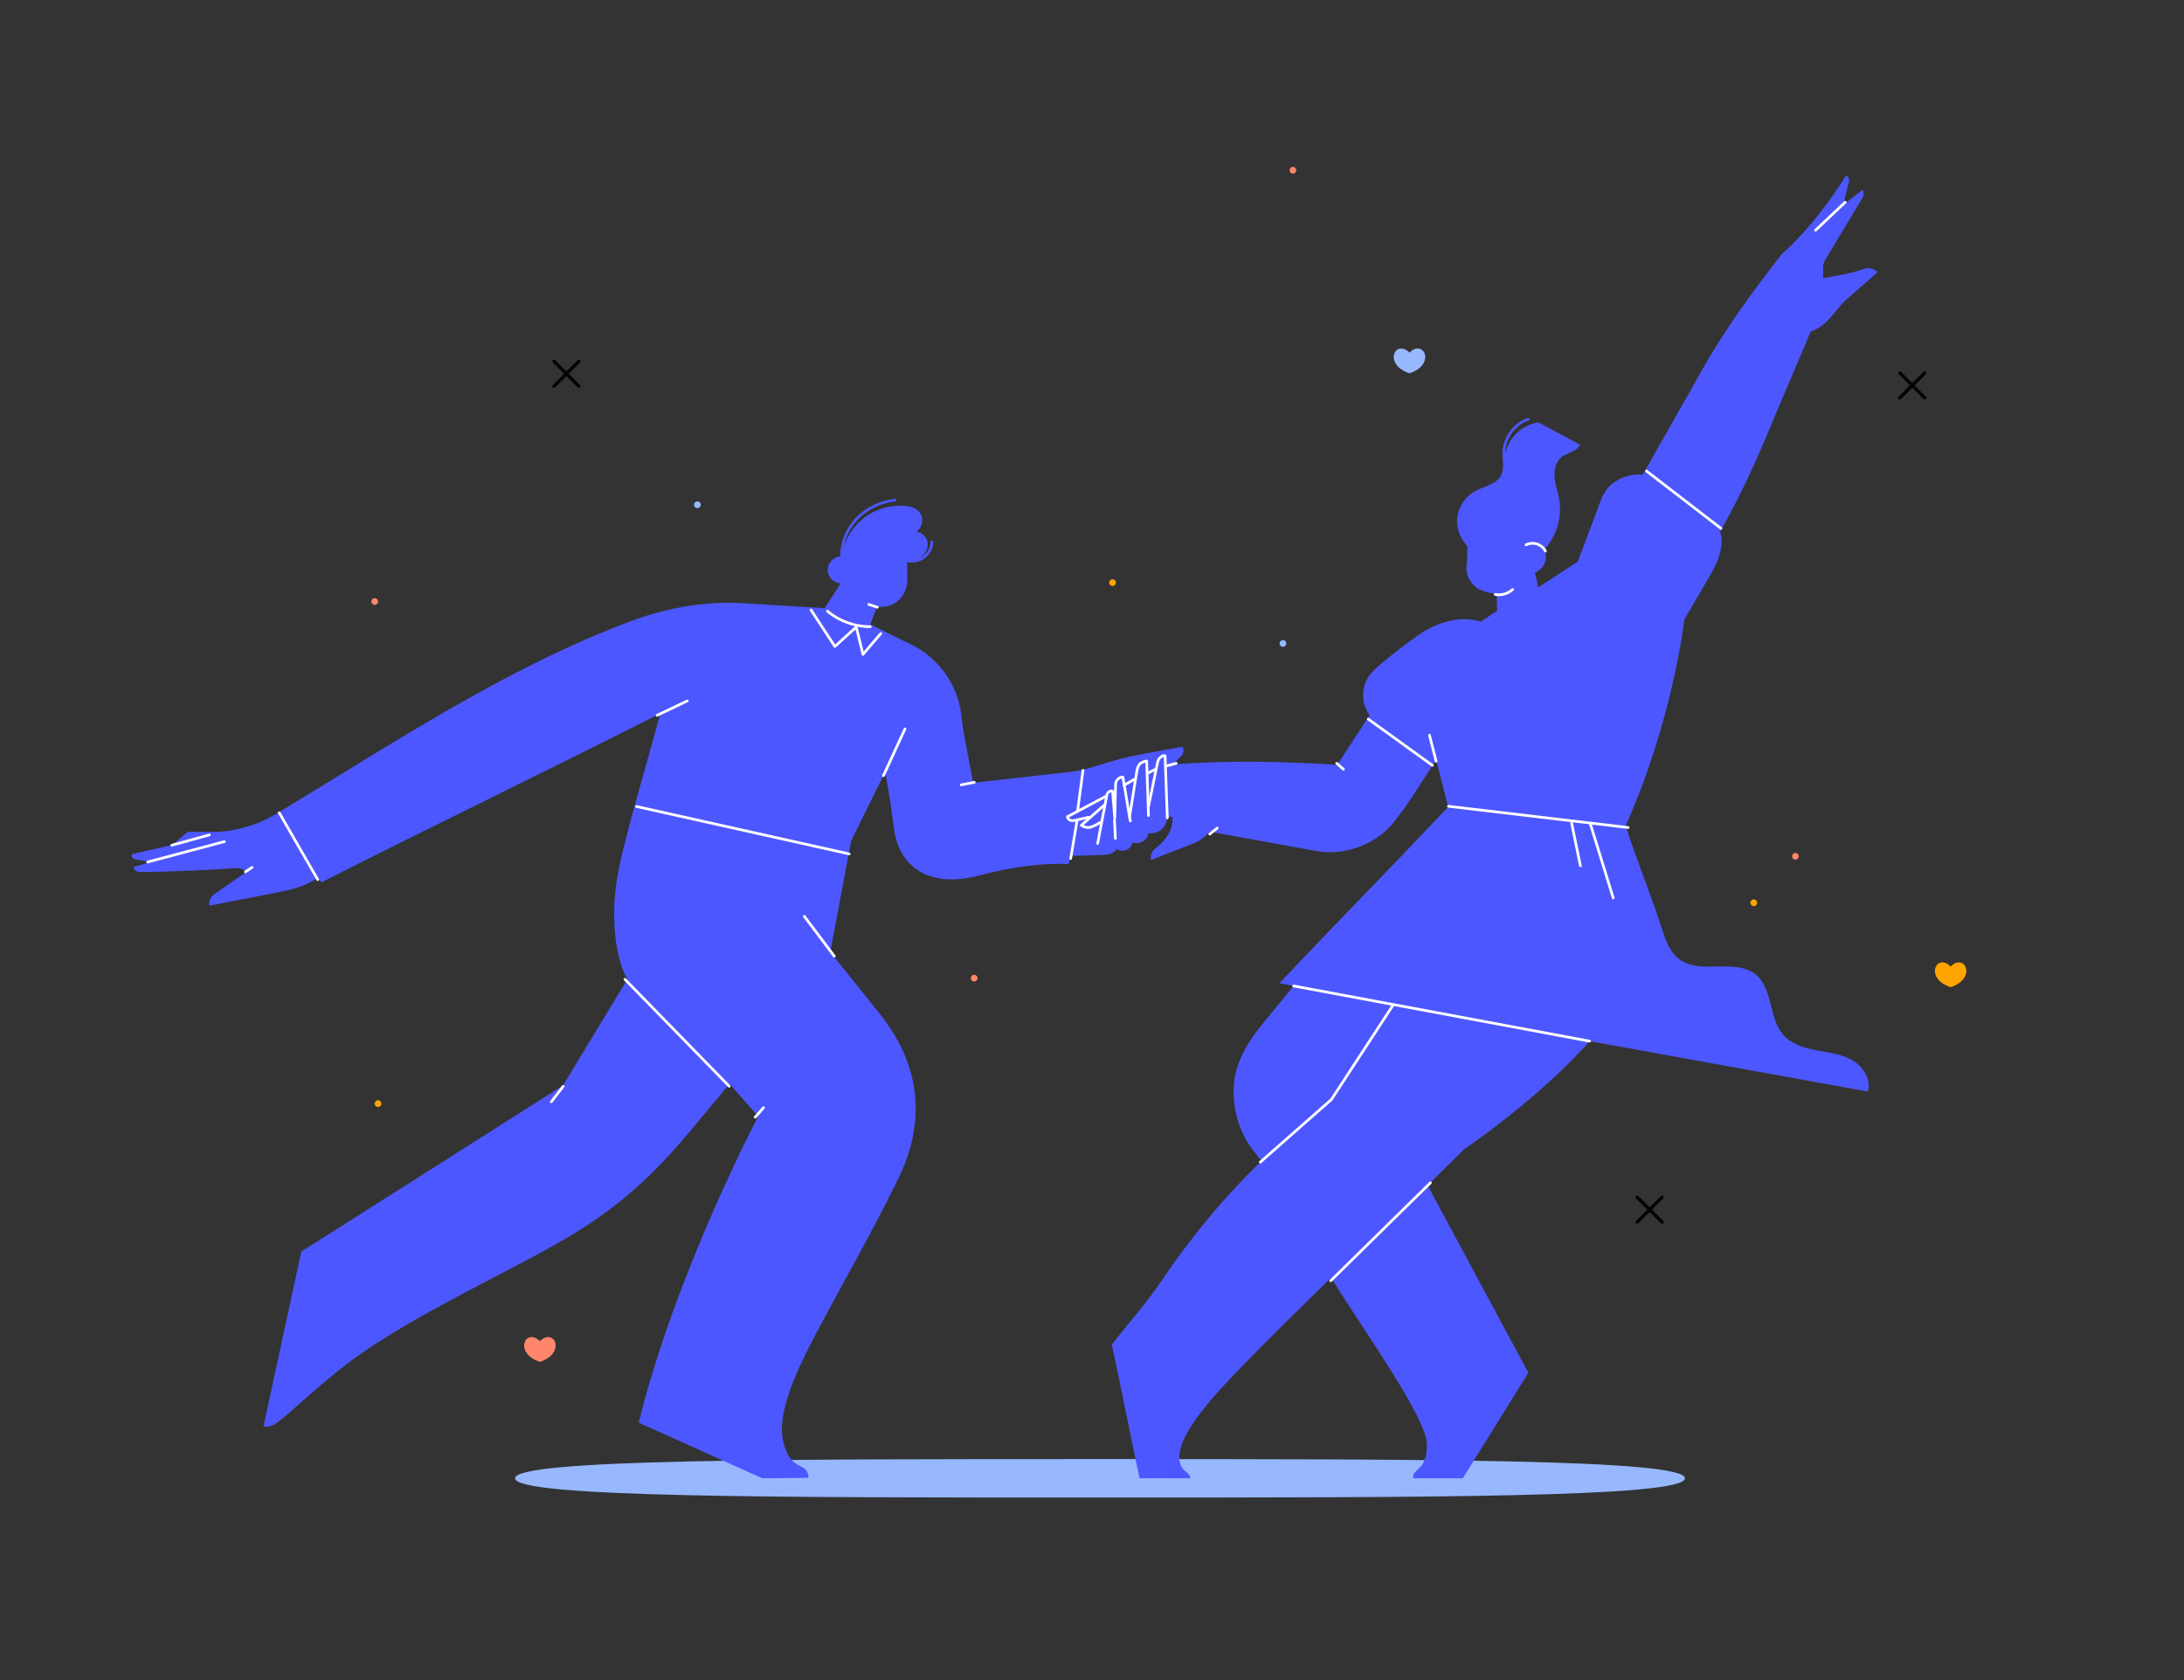 <?xml version="1.0" encoding="UTF-8"?> <svg xmlns="http://www.w3.org/2000/svg" version="1.2" viewBox="0 0 1300 1000" width="1300" height="1000"><rect x="0" y="0" width="1300" height="1000" fill="#333333" stroke="none"/><title>27285365_7326369</title><style> .s0 { fill: #97b8ff } .s1 { fill: #ffa400 } .s2 { fill: #ff866a } .s3 { fill: none;stroke: #060305;stroke-linecap: round;stroke-linejoin: round;stroke-width: 2 } .s4 { fill: none;stroke: #4d57ff;stroke-linecap: round;stroke-linejoin: round;stroke-width: 1.6 } .s5 { fill: #4d57ff } .s6 { fill: none;stroke: #ffffff;stroke-linecap: round;stroke-linejoin: round;stroke-width: 1.6 } </style><g id="OBJECTS"><g id="&lt;Group&gt;"><path id="&lt;Path&gt;" class="s0" d="m1002.94 879.92c0 11.44-155.88 11.44-348.18 11.44-192.29 0-348.17 0-348.17-11.44 0-11.44 155.88-11.44 348.17-11.44 192.3 0 348.18 0 348.18 11.44z"></path></g><g id="&lt;Group&gt;"><path id="&lt;Path&gt;" class="s0" d="m838.99 209.89c-8.41-8.41-16 7 0 12.32 16-5.32 8.42-20.73 0-12.32z"></path><path id="&lt;Path&gt;" class="s1" d="m1161.09 575.29c-8.41-8.41-16 6.99 0 12.32 16-5.33 8.41-20.73 0-12.32z"></path><path id="&lt;Path&gt;" class="s2" d="m321.37 798.29c-8.41-8.42-16 6.99 0 12.32 16-5.33 8.41-20.74 0-12.32z"></path><g id="&lt;Group&gt;"><path id="&lt;Path&gt;" class="s3" d="m329.76 229.87l14.79-14.78"></path><path id="&lt;Path&gt;" class="s3" d="m329.76 215.09l14.79 14.78"></path></g><g id="&lt;Group&gt;"><path id="&lt;Path&gt;" class="s3" d="m974.53 727.41l14.79-14.79"></path><path id="&lt;Path&gt;" class="s3" d="m974.53 712.62l14.79 14.79"></path></g><g id="&lt;Group&gt;"><path id="&lt;Path&gt;" class="s3" d="m1130.88 236.77l14.78-14.79"></path><path id="&lt;Path&gt;" class="s3" d="m1130.88 221.98l14.78 14.79"></path></g><path id="&lt;Path&gt;" class="s1" d="m664.24 346.79c0-1.11-0.9-2-2-2-1.11 0-2 0.89-2 2 0 1.1 0.89 2 2 2 1.1 0 2-0.9 2-2z"></path><path id="&lt;Path&gt;" class="s2" d="m225.04 358.02c0-1.1-0.89-2-2-2-1.1 0-2 0.9-2 2 0 1.11 0.9 2 2 2 1.11 0 2-0.89 2-2z"></path><path id="&lt;Path&gt;" class="s0" d="m417.12 300.44c0-1.1-0.9-2-2-2-1.11 0-2 0.9-2 2 0 1.11 0.89 2 2 2 1.1 0 2-0.89 2-2z"></path><path id="&lt;Path&gt;" class="s1" d="m227.04 656.87c0-1.1-0.89-2-2-2-1.1 0-2 0.9-2 2 0 1.11 0.9 2 2 2 1.11 0 2-0.89 2-2z"></path><path id="&lt;Path&gt;" class="s0" d="m765.66 383c0-1.1-0.9-2-2-2-1.11 0-2 0.9-2 2 0 1.11 0.89 2 2 2 1.1 0 2-0.89 2-2z"></path><path id="&lt;Path&gt;" class="s2" d="m581.88 582.22c0-1.11-0.9-2-2-2-1.11 0-2 0.89-2 2 0 1.1 0.89 2 2 2 1.1 0 2-0.9 2-2z"></path><path id="&lt;Path&gt;" class="s1" d="m1045.92 537.32c0-1.1-0.89-2-2-2-1.1 0-2 0.9-2 2 0 1.11 0.9 2 2 2 1.11 0 2-0.89 2-2z"></path><path id="&lt;Path&gt;" class="s2" d="m1070.71 509.67c0-1.11-0.9-2-2-2-1.11 0-2 0.89-2 2 0 1.1 0.89 2 2 2 1.1 0 2-0.9 2-2z"></path><path id="&lt;Path&gt;" class="s2" d="m771.6 101.34c0-1.1-0.9-2-2-2-1.11 0-2 0.9-2 2 0 1.1 0.89 2 2 2 1.1 0 2-0.9 2-2z"></path></g><g id="&lt;Group&gt;"><g id="&lt;Group&gt;"><path id="&lt;Path&gt;" class="s4" d="m500.92 333.16c-0.5-8.55 2.59-17.24 8.45-23.76 5.86-6.52 14.42-10.79 23.41-11.69"></path><path id="&lt;Path&gt;" class="s4" d="m538.74 333.31c3.51 1.29 7.62 0.79 10.73-1.29 3.1-2.08 5.12-5.7 5.25-9.43"></path><path id="&lt;Path&gt;" class="s4" d="m909.78 249.48c-8.3 2.77-14.44 11.07-14.66 19.83-0.1 3.98 0.9 8.06-0.15 11.91-0.94 3.44-3.45 6.28-6.37 8.32-2.93 2.03-6.28 3.36-9.6 4.67"></path><path id="&lt;Path&gt;" class="s5" d="m678.31 879.87c-5.7-26.53-10.8-53.02-16.5-79.54 9.73-12.62 20.18-24.1 29.09-37.3 17.46-25.86 37.5-50.39 60.04-71.97-2.61-3.51-5.25-6.29-7.61-9.98-6.84-10.69-9.99-23.7-8.79-36.34 1.21-12.63 8.11-24.54 16.19-34.33 6.34-7.67 12.95-15.88 19.29-23.55-2.94-0.62-5.53-1.02-8.46-1.64 33.15-35.19 67.29-69.73 100.44-104.93-2.35-9.38-4.78-18.67-7.12-28.06-8.24 12.43-16.09 25.8-25.45 37.41-10.57 13.11-29.17 19.88-45.75 16.93-21.13-3.77-42.48-7.79-63.62-11.56-2.88 3.13-5.95 5.62-9.93 7.13-8.39 3.18-16.73 6.56-25.11 9.75-0.25-2.37 0.42-5.14 2.31-6.59 3.04-2.32 5.84-5.03 7.85-8.29 2-3.26 3.03-7.01 2.7-10.82-0.94-0.03-1.79 0.11-2.73 0.08-0.36 1.05-0.68 2.16-1 3.23-0.64 2.13-2.11 3.99-4.03 5.09-1.93 1.11-4.35 1.7-6.51 1.17-0.24 2.08-1.51 4.01-3.32 5.05-1.82 1.05-4.28 1.45-6.2 0.62-0.37 1.94-1.76 3.66-3.57 4.43-1.82 0.78-4.01 0.64-5.67-0.43-1.74 2.06-4.4 3.35-7.09 3.4-6.62 0.12-13.36 0.55-19.99 0.55l-1.92 4.97c0 0-20.31-1.95-52.67 6.67-32.36 8.62-48.47-7.14-51.09-28.08-2.61-20.95-5.27-33.37-5.27-33.37l-20.19 40.89-12.46 66.4c0 0 3.14 3.48 29.6 36.72 26.45 33.25 26.04 67.17 10.8 98.24-15.24 31.08-33.36 62.85-43.92 82.73-10.55 19.88-28.89 52.63-24.6 72.63 4.3 20 14.77 12 15.24 22.43l-27.53 0.29-73.56-33.12c21.8-88.84 71.1-182.35 71.1-182.35l-17.06-19.29-24.01 28.79c-30.82 36.76-54.82 53.6-90.96 73.05-36.14 19.46-86.93 43.61-118.47 69.29-31.55 25.68-36.45 34.55-43.98 32.67l22.54-103.99 155.76-98.86 38.34-63.28c0 0-8.17-11.75-7.89-40.66 0.15-15.89 3.71-30.43 7.69-45.81 6.34-24.53 13.33-47.12 19.68-71.65-66.97 33.92-134.71 66.59-201.68 100.51-0.74-0.94-1.43-1.99-2.18-2.93-7.18 5.6-16.31 7.35-25.24 9.15-13.03 2.62-26.2 5.04-39.23 7.66-0.53-2.45 0.68-5.33 2.75-6.75 6.58-4.51 12.96-8.98 19.54-13.49-1.83-1.36-4.15-2.28-6.43-2.12q-27.91 1.93-55.88 2.35c-1.12 0.01-2.28 0.02-3.29-0.47-1-0.48-1.87-1.61-1.59-2.69 3.59-0.89 6.91-2.08 10.5-2.98q-4.03-0.57-8.06-1.14c-0.97-0.14-1.97-0.29-2.78-0.84-0.8-0.56-1.27-1.67-0.86-2.56l24.05-5.47c3.08-2.73 6.01-5.04 9.09-7.77 7.53-0.38 15.39 0.52 22.86-0.46 10.05-1.31 20.42-4.6 29.1-9.82 69.11-41.57 137.87-87.78 213.51-115.76 20.08-7.42 43.49-11.42 64.85-10.08 16.17 1.01 32.75 1.94 48.92 2.95 3.17-4.88 6.3-9.88 9.47-14.77-2.77-0.15-5.41-1.84-6.7-4.29-1.28-2.46-1.18-5.58 0.26-7.95 1.45-2.36 4.19-3.88 6.96-3.84 1.36-8.88 6.19-17.36 13.31-22.84 7.12-5.47 16.38-8.07 25.31-7.1 3.69 0.4 7.48 1.96 8.87 5.41 1.39 3.44 0.13 7.76-2.9 9.91 3.16 0.28 6.06 2.96 6.63 6.08 0.58 3.12-0.8 6.44-3.2 8.5-2.41 2.06-5.72 2.92-8.87 2.66 0.01 3.94-0.08 7.66-0.07 11.6 0.02 4.61-1.72 8.81-5.1 11.93-3.38 3.13-8.26 4.54-12.79 3.71-1.35 3.57-2.68 7.1-4.04 10.67 7.62 3.61 16.03 7.99 23.64 11.6 16.57 7.85 28.43 23.95 30.49 42.17 1.56 13.76 4.72 26.84 7.13 40.47 18.98-2 38.52-4.4 57.51-6.41 10.4-1.09 21.28-5.7 31.45-8.14 11.83-2.84 23.57-4.67 35.53-6.87 0.82 0.96 0.91 2.76 0.38 3.9-0.53 1.14-1.47 2.03-2.38 2.89q-1.93 1.82-3.85 3.63c4.36-0.23 8.24-0.48 12.6-0.71 28.63-1.5 56.81-0.83 85.41 1.07 6.38-9.86 12.93-19.7 19.3-29.57-4.61-6.01-5.14-15.32-1.3-21.85 2.06-3.5 5.17-6.24 8.27-8.86q10.8-9.13 22.4-17.21c10.68-7.44 24.44-11.62 36.87-7.75 3.32-2.13 6.38-4.44 9.71-6.56-0.25-3.36-0.14-6.64-0.39-10-3.24-0.21-6.68-1.09-9.65-2.4-5.34-2.36-8.83-8.37-8.22-14.18 0.42-4.04 0.42-7.76 0.53-11.82-4.45-4.54-6.9-11.19-6-17.48 0.9-6.29 4.86-12.07 10.41-15.19 2.74-1.54 5.79-2.43 8.66-3.73 2.86-1.29 5.66-3.11 7.17-5.87 1.83-3.36 1.43-7.42 1.92-11.21 1.32-10.15 10.04-18.86 20.18-20.17l24.67 13.3c-0.72 2.11-3.14 3.33-5.15 4.31-2.01 0.99-4.18 1.7-5.93 3.1-3.46 2.79-4.47 7.71-4.04 12.14 0.42 4.43 2.01 8.66 2.76 13.04 1.81 10.54-1.56 21.84-8.84 29.67 1.07 2.58 1.36 5.59 0.27 8.16-1.1 2.57-3.27 4.67-5.87 5.68 0.79 2.94 1.19 5.83 1.99 8.76 7.77-5.11 15.69-10.13 23.46-15.24 3.62-9.83 7.46-19.48 11.08-29.32 2.29-6.22 4.02-12.62 9.14-16.85 5.11-4.22 11.94-6.31 18.55-5.67 11.44-20.48 23.3-40.93 34.75-61.42 13.89-24.88 30.43-47.35 47.93-69.84 0 0 18.54-15.23 38.16-46.61 0.95 0.13 1.65 0.95 1.82 1.9 0.17 0.95-0.06 1.92-0.29 2.85q-1.54 6.29-3.08 12.57c3.75-3.01 7.63-5.91 11.38-8.93 1.53 1.71 0.5 4.01-0.68 5.97q-10.79 17.96-21.58 35.92c-1.83 3.05-0.75 7.09-1.2 10.62 8.24-1.3 16.64-2.81 24.55-5.46 2.78-0.94 6.24-0.35 7.82 2.11q-9.19 8.02-18.37 16.04c-3.58 3.12-6.51 7.57-9.74 11.04-3.24 3.47-7.01 6.66-11.56 8.01-7.58 18.37-15.77 36.84-23.35 55.2-8.96 21.68-18.9 43.66-30.6 63.99 1.74 4.66 0.77 10.21-0.74 14.95-1.51 4.74-4.04 9.08-6.55 13.37q-7.01 11.99-14.02 23.97c0 0-6.3 58.49-34.89 122.82 6.52 20.31 14.93 40.6 21.46 60.91 2.2 6.87 4.72 14.19 10.51 18.48 12.75 9.45 33.45-0.91 45.64 9.24 10.23 8.53 7.44 25.86 16.26 35.83 4.92 5.57 12.56 7.78 19.86 9.15 7.3 1.36 14.93 2.22 21.34 5.97 6.41 3.75 11.28 11.46 9.03 18.54l-165.58-29.97c0 0-24.56 29.54-74.95 64.56l-21.46 21.26 59.98 111.56-39.03 62.81h-29.5c-0.97-6.02 8.12-3.85 8.16-19.76 0.04-15.9-34.31-63-57.02-99.63 0 0-44.58 43.14-64.7 65.02-20.12 21.88-26.44 34.83-25.61 43.06 0.82 8.23 5.84 6.39 6.55 11.31z"></path></g><g id="&lt;Group&gt;"><path id="&lt;Path&gt;" class="s6" d="m522.3 361.45q-2.58-0.84-5.17-1.68"></path><path id="&lt;Path&gt;" class="s6" d="m391.12 425.77q8.98-4.28 17.95-8.56"></path><path id="&lt;Path&gt;" class="s6" d="m525.85 461.71q6.41-13.92 12.82-27.85"></path><path id="&lt;Path&gt;" class="s6" d="m492.53 363.79c7.06 5.93 16.25 9.25 25.47 9.21"></path><path id="&lt;Path&gt;" class="s6" d="m482.76 363.1q7.1 10.84 14.2 21.69 6.36-5.79 12.71-11.58 1.99 8.16 3.99 16.31 5.31-6.22 10.62-12.44"></path><path id="&lt;Path&gt;" class="s6" d="m146.07 518.93q1.98-1.32 3.97-2.64"></path><path id="&lt;Path&gt;" class="s6" d="m189.13 523.53q-11.46-19.88-22.92-39.75"></path><path id="&lt;Path&gt;" class="s6" d="m87.91 513.06q22.81-6.06 45.62-12.11"></path><path id="&lt;Path&gt;" class="s6" d="m102.25 503.1q11.17-3.07 22.34-6.15"></path><path id="&lt;Path&gt;" class="s6" d="m579.93 465.65q-3.9 0.75-7.79 1.51"></path><path id="&lt;Path&gt;" class="s6" d="m653.36 502.04q2.75-14.46 5.5-28.92c0.28-1.47 1.93-2.69 3.36-2.24 0.46 5.41 0.88 10.77 1.34 16.19 0.08-6.75 0.4-13.5 0.48-20.25 0.02-2.31 2-4.29 4.31-4.32 1.64 8.68 2.83 17.48 4.47 26.16"></path><path id="&lt;Path&gt;" class="s6" d="m694.83 486.83q-0.67-18.47-1.33-36.95c-1.05-0.45-2.77 0.67-3.47 1.59-0.69 0.91-0.94 2.08-1.17 3.21q-2.66 12.91-5.33 25.81"></path><path id="&lt;Path&gt;" class="s6" d="m683.63 485.41q-0.55-16.23-1.09-32.47c-1.7 0.2-3.94 1.12-4.74 2.64-0.8 1.52-1.08 3.25-1.35 4.95q-2.06 12.87-4.13 25.75"></path><path id="&lt;Path&gt;" class="s6" d="m663.36 488q0.28 5.53 0.57 11.06"></path><path id="&lt;Path&gt;" class="s6" d="m658.17 474q-11.39 6.04-22.77 12.09c0.09 1.15 0.95 2.06 2.08 2.29 1.13 0.23 2.3-0.04 3.42-0.3q3.51-0.82 7.02-1.64"></path><path id="&lt;Path&gt;" class="s6" d="m669.01 467.44q3.05-1.77 6.11-3.54"></path><path id="&lt;Path&gt;" class="s6" d="m683.16 460.2q2.35-1.17 4.71-2.35"></path><path id="&lt;Path&gt;" class="s6" d="m694 456.01q3.06-0.83 6.11-1.67"></path><path id="&lt;Path&gt;" class="s6" d="m657 479.46q-6.69 5.9-13.38 11.8c1.89 1.07 3.49 1.65 5.58 1.06 2.1-0.59 3.99-1.72 5.86-2.84"></path><path id="&lt;Path&gt;" class="s6" d="m720.09 496.43q2.23-1.77 4.46-3.54"></path><path id="&lt;Path&gt;" class="s6" d="m637.31 511.02q1.87-11.18 3.75-22.35"></path><path id="&lt;Path&gt;" class="s6" d="m641.43 482.57q1.6-12 3.2-24.01"></path><path id="&lt;Path&gt;" class="s6" d="m795.66 454.33q2 1.77 4 3.54"></path><path id="&lt;Path&gt;" class="s6" d="m814.45 428.03q19.06 13.76 38.13 27.51"></path><path id="&lt;Path&gt;" class="s6" d="m854.84 453.14q-1.97-7.77-3.95-15.54"></path><path id="&lt;Path&gt;" class="s6" d="m980.06 280.38q22.16 17.06 44.31 34.11"></path><path id="&lt;Path&gt;" class="s6" d="m908.37 324.26c2-0.97 4.39-1.13 6.51-0.45 2.12 0.69 3.96 2.22 5.02 4.18"></path><path id="&lt;Path&gt;" class="s6" d="m890.01 353.85c3.67 0.68 7.63-0.46 10.37-2.99"></path><path id="&lt;Path&gt;" class="s6" d="m1080.68 137.04q8.83-8.35 17.66-16.7"></path><path id="&lt;Path&gt;" class="s6" d="m792.09 762.33q29.68-29.16 59.35-58.31"></path><path id="&lt;Path&gt;" class="s6" d="m750.19 691.71q21.16-18.63 42.32-37.27l36.61-56.08"></path><path id="&lt;Path&gt;" class="s6" d="m770.02 586.86l176.15 32.85"></path><path id="&lt;Path&gt;" class="s6" d="m478.77 545.42q8.91 11.85 17.81 23.7"></path><path id="&lt;Path&gt;" class="s6" d="m371.99 582.94q31.03 31.8 62.06 63.6"></path><path id="&lt;Path&gt;" class="s6" d="m335.21 646.62q-3.53 4.58-7.06 9.17"></path><path id="&lt;Path&gt;" class="s6" d="m449.53 664.94q2.47-2.82 4.94-5.65"></path><path id="&lt;Path&gt;" class="s6" d="m378.93 480.05q63.26 14.1 126.52 28.21"></path><path id="&lt;Path&gt;" class="s6" d="m862.2 479.91q53.45 6.32 106.9 12.65"></path><path id="&lt;Path&gt;" class="s6" d="m946.74 490.72q6.75 21.87 13.51 43.74"></path><path id="&lt;Path&gt;" class="s6" d="m935.51 489.96q2.6 12.68 5.2 25.36"></path></g></g></g></svg> 